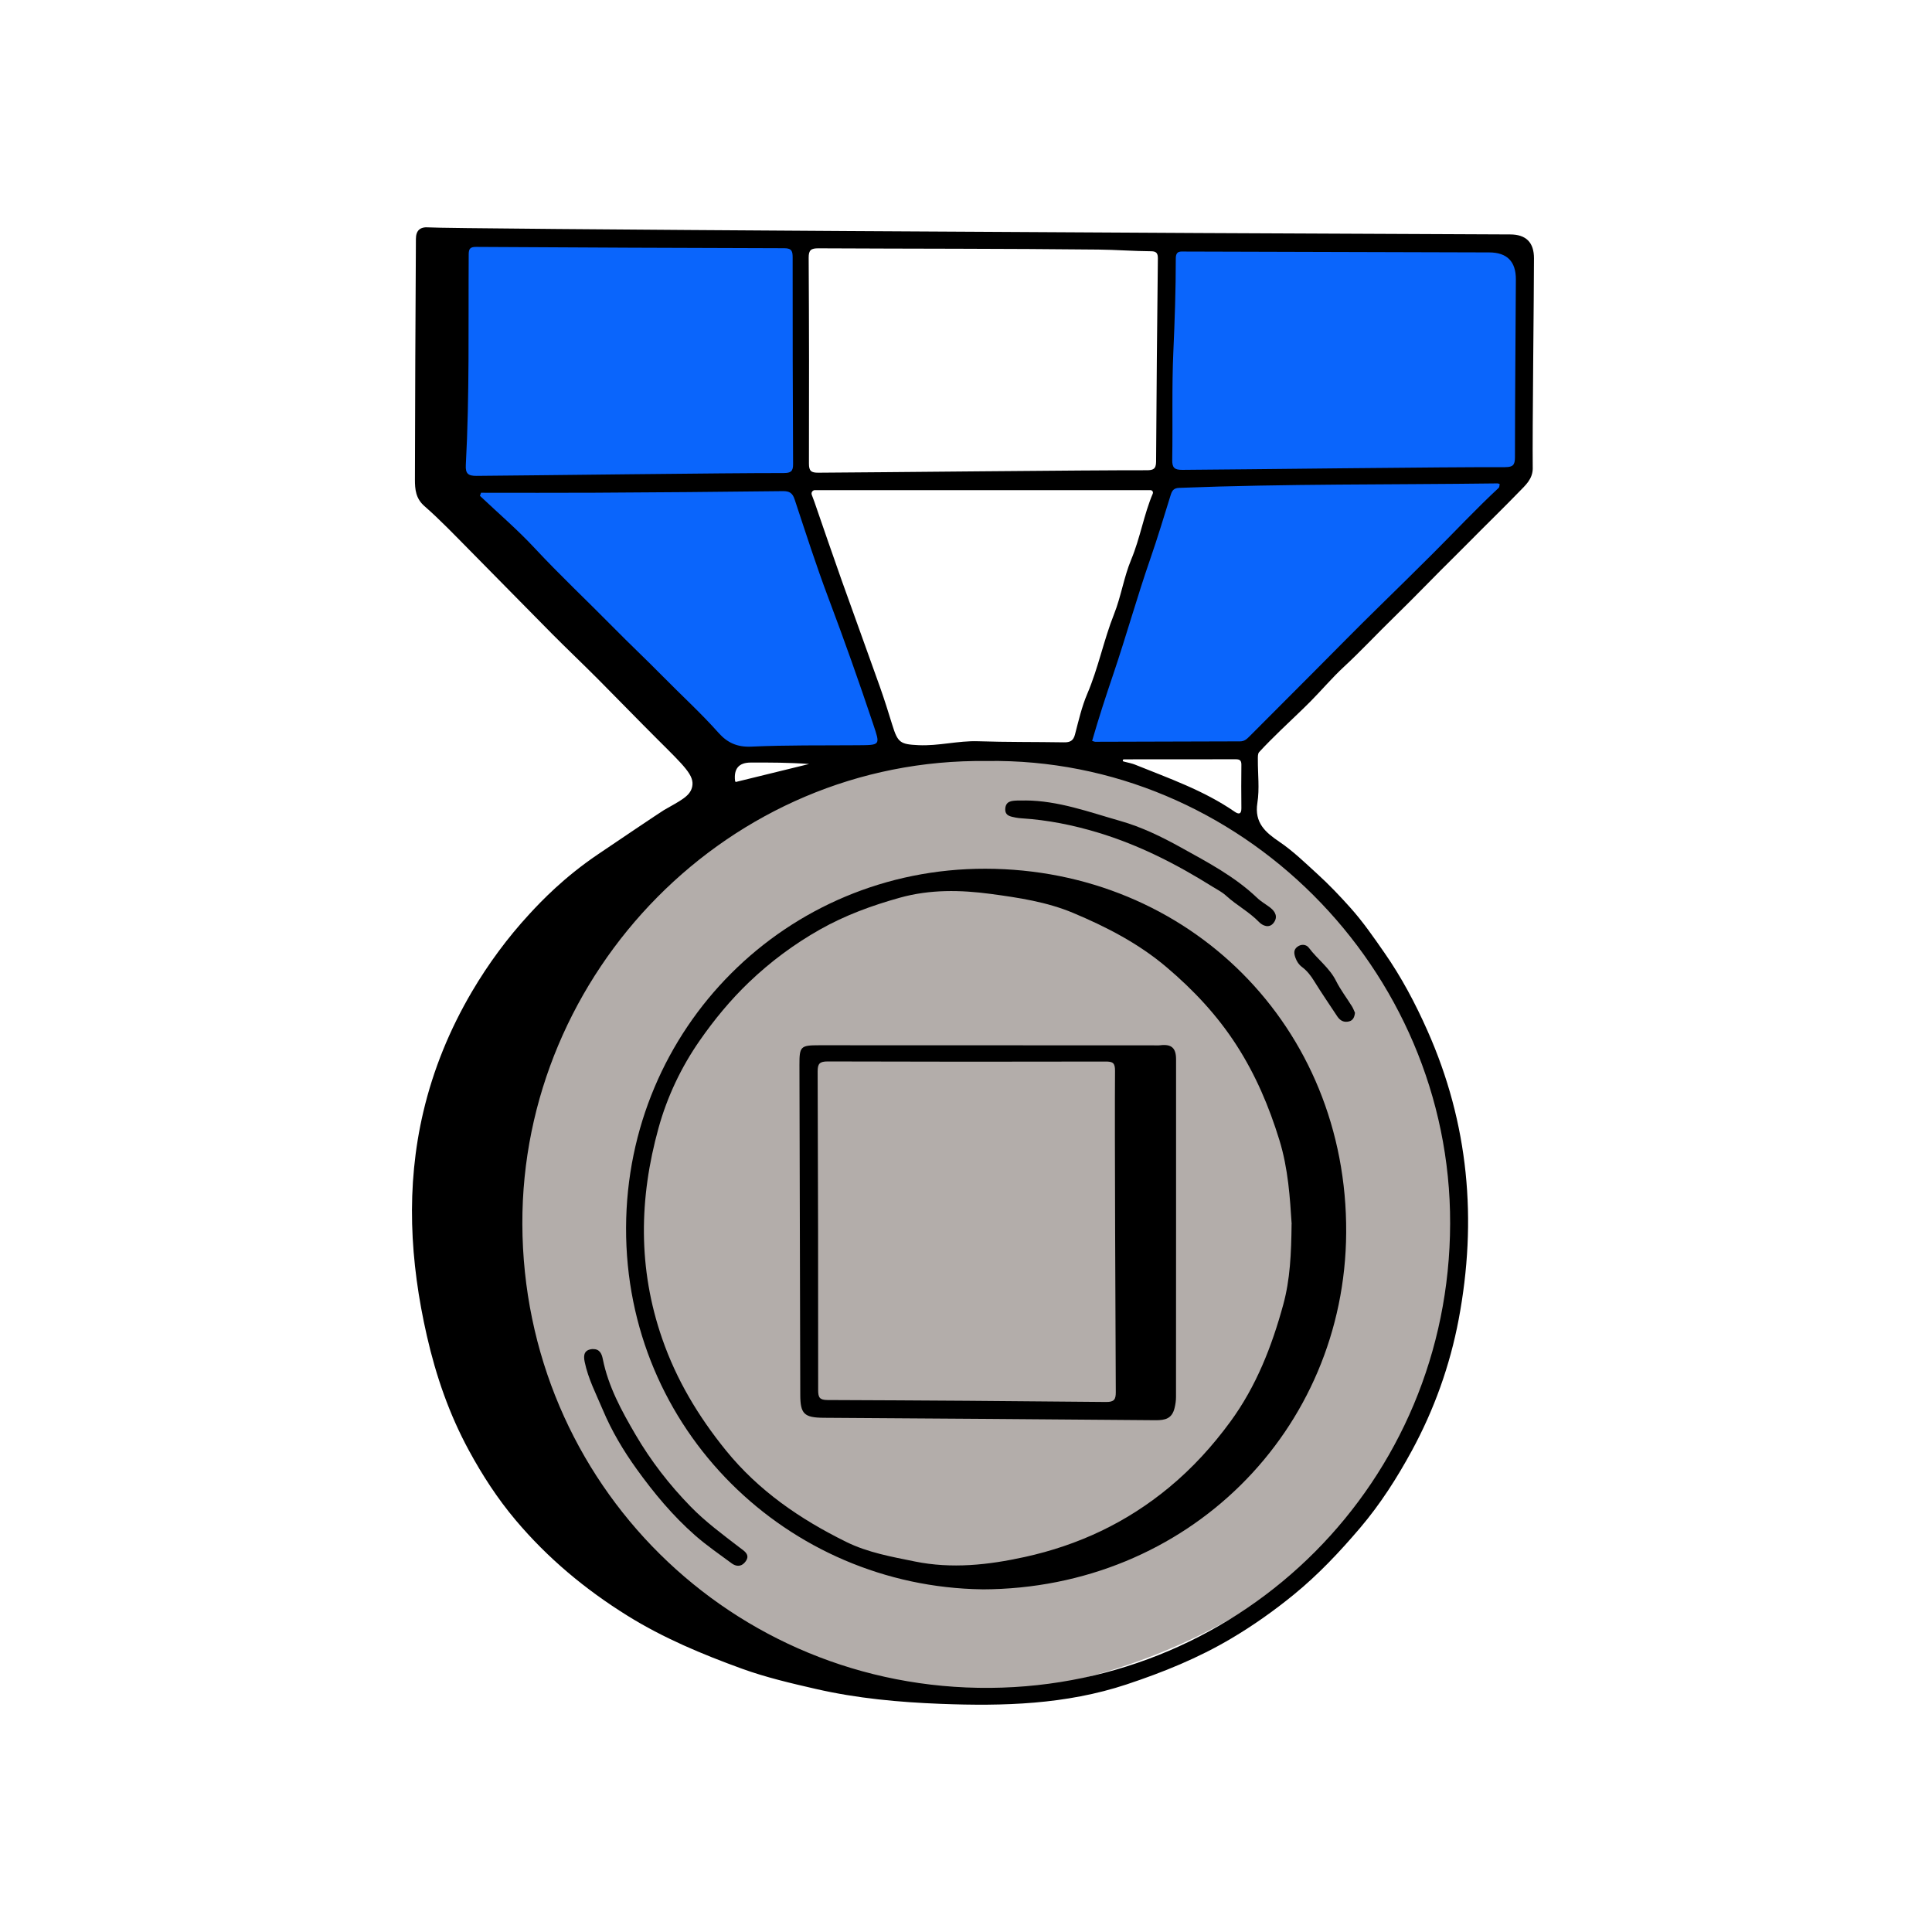 <svg width="136" height="136" viewBox="0 0 136 136" fill="none" xmlns="http://www.w3.org/2000/svg">
<path d="M67.491 119.535C67.491 119.535 38.024 117.628 35.8 88.691C33.573 59.754 61.775 53.679 61.775 53.679C61.775 53.679 79.065 50.385 91.396 61.097C99.207 67.885 101.407 76.704 102.083 80.318C102.626 83.216 103.69 90.989 100.474 98.807C95.618 110.615 82.645 118.527 67.494 119.535H67.491Z" fill="#B3ADAA"/>
<path d="M56.195 17.377L56.483 34.501L62.858 53.13L49.529 52.89L31.069 34.501L32.173 16.784L56.195 17.377Z" fill="#0A65FC"/>
<path d="M81.995 17.004V34.033L76.018 53.13L87.863 52.807L106.708 33.801L107.299 16.784L81.995 17.004Z" fill="#0A65FC"/>
<path d="M107.896 32.926C107.906 33.727 107.378 34.159 106.912 34.643C106.028 35.554 105.122 36.445 104.224 37.341C103.652 37.91 103.088 38.491 102.517 39.053C101.037 40.508 99.606 42.012 98.119 43.458C96.935 44.608 95.812 45.821 94.598 46.944C93.771 47.709 93.04 48.58 92.245 49.381C91.566 50.067 90.85 50.722 90.159 51.396C89.642 51.904 89.121 52.411 88.633 52.946C88.533 53.056 88.545 53.29 88.545 53.466C88.538 54.484 88.67 55.525 88.511 56.518C88.289 57.922 89.08 58.594 90.064 59.26C91.031 59.915 91.864 60.73 92.728 61.517C93.553 62.266 94.318 63.072 95.052 63.892C95.939 64.881 96.703 65.987 97.463 67.081C98.654 68.791 99.624 70.62 100.473 72.531C103.396 79.087 103.999 85.885 102.681 92.876C102.068 96.121 100.954 99.234 99.377 102.133C98.342 104.035 97.169 105.876 95.749 107.546C94.308 109.241 92.796 110.847 91.07 112.254C89.676 113.392 88.221 114.422 86.67 115.34C84.343 116.72 81.874 117.718 79.306 118.571C75.025 119.989 70.65 120.111 66.223 119.94C63.268 119.826 60.328 119.555 57.442 118.893C55.684 118.49 53.914 118.077 52.224 117.464C49.436 116.451 46.699 115.311 44.154 113.726C41.19 111.88 38.55 109.68 36.304 107.014C35.027 105.5 33.958 103.854 33.008 102.103C31.623 99.552 30.695 96.868 30.051 94.046C28.852 88.796 28.561 83.531 29.799 78.269C30.5 75.288 31.657 72.463 33.225 69.799C34.385 67.831 35.733 66.007 37.261 64.349C38.126 63.409 39.705 61.754 42.098 60.135C46.484 57.17 46.735 57.026 46.735 57.026C47.91 56.352 48.593 56.045 48.728 55.366C48.884 54.587 48.191 53.945 46.286 52.047C44.88 50.646 43.5 49.218 42.098 47.809C41.031 46.737 39.932 45.697 38.868 44.625C36.919 42.661 34.988 40.676 33.039 38.711C32.004 37.666 30.986 36.596 29.88 35.629C29.26 35.09 29.208 34.44 29.208 33.761C29.216 28.116 29.245 22.471 29.277 16.823C29.279 16.239 29.553 15.949 30.202 16.007C31.457 16.12 82.199 16.415 106.311 16.503C107.428 16.506 107.985 17.069 107.982 18.19C107.982 20.554 107.864 30.38 107.894 32.926H107.896ZM69.47 53.571C51.282 53.332 36.717 68.483 36.77 86.156C36.827 104.445 51.553 118.964 69.707 118.815C87.581 118.668 102.036 104.284 102.08 86.132C102.124 68.175 87.237 53.3 69.47 53.569V53.571ZM80.717 33.102C81.157 33.102 81.376 33.031 81.381 32.511C81.406 27.742 81.454 22.971 81.506 18.203C81.511 17.848 81.418 17.687 81.032 17.687C79.792 17.68 78.549 17.58 77.313 17.568C70.75 17.497 64.186 17.514 57.623 17.48C57.103 17.477 56.92 17.59 56.925 18.146C56.954 22.976 56.959 27.808 56.944 32.638C56.944 33.158 57.105 33.278 57.603 33.275C61.434 33.256 76.844 33.09 80.717 33.102ZM105.96 32.882C106.509 32.885 106.641 32.719 106.643 32.196C106.648 28.021 106.683 23.845 106.707 19.67C106.713 18.407 106.088 17.773 104.832 17.768C97.702 17.746 90.574 17.726 83.445 17.707C83.1 17.707 82.768 17.631 82.768 18.198C82.768 20.373 82.695 22.546 82.597 24.722C82.482 27.264 82.561 29.813 82.517 32.36C82.507 32.929 82.673 33.078 83.232 33.075C87.019 33.053 102.175 32.863 105.962 32.887L105.96 32.882ZM55.186 33.297C55.635 33.297 55.831 33.197 55.828 32.689C55.801 27.84 55.797 22.988 55.797 18.139C55.797 17.719 55.758 17.473 55.218 17.473C47.983 17.458 40.746 17.421 33.511 17.38C33.108 17.38 32.995 17.502 32.993 17.897C32.961 22.847 33.057 27.796 32.79 32.741C32.759 33.341 32.956 33.502 33.542 33.498C37.129 33.473 51.56 33.288 55.189 33.3L55.186 33.297ZM57.371 34.501C57.203 34.501 57.083 34.667 57.142 34.828C57.205 35.004 57.286 35.209 57.328 35.326C57.965 37.163 58.59 39.004 59.242 40.835C60.136 43.348 61.054 45.853 61.945 48.365C62.257 49.247 62.538 50.138 62.812 51.032C63.2 52.294 63.383 52.394 64.662 52.455C66.074 52.521 67.441 52.133 68.85 52.179C70.865 52.245 72.882 52.221 74.898 52.255C75.328 52.262 75.558 52.145 75.672 51.703C75.924 50.741 76.146 49.757 76.534 48.846C77.316 47.02 77.692 45.067 78.424 43.225C78.917 41.985 79.115 40.623 79.628 39.392C80.268 37.856 80.524 36.21 81.147 34.75C81.196 34.633 81.113 34.504 80.986 34.504H57.369L57.371 34.501ZM76.883 52.155C77.01 52.194 77.049 52.216 77.089 52.216C80.49 52.206 83.894 52.192 87.295 52.187C87.603 52.187 87.776 52.016 87.964 51.828C89.441 50.346 90.919 48.866 92.396 47.384C93.961 45.816 95.509 44.232 97.094 42.684C98.361 41.446 99.626 40.2 100.879 38.95C102.419 37.414 103.906 35.822 105.501 34.34C105.557 34.286 105.547 34.159 105.567 34.069C105.493 34.047 105.457 34.028 105.418 34.028C97.946 34.125 90.472 34.052 83.002 34.343C82.651 34.357 82.514 34.508 82.416 34.821C81.945 36.33 81.493 37.844 80.973 39.341C80.043 42.022 79.281 44.761 78.371 47.45C77.846 49 77.338 50.551 76.879 52.15L76.883 52.155ZM33.86 34.689C33.836 34.76 33.809 34.833 33.784 34.904C35.069 36.12 36.421 37.277 37.623 38.569C39.398 40.476 41.295 42.256 43.119 44.109C44.289 45.299 45.512 46.446 46.681 47.635C47.98 48.956 49.353 50.206 50.586 51.593C51.194 52.277 51.887 52.602 52.881 52.558C55.382 52.443 57.889 52.48 60.397 52.46C62.001 52.448 61.964 52.463 61.466 50.973C60.472 47.997 59.425 45.042 58.319 42.107C57.455 39.814 56.707 37.478 55.936 35.151C55.789 34.706 55.574 34.567 55.108 34.572C50.688 34.626 46.269 34.66 41.849 34.684C39.185 34.699 36.524 34.687 33.86 34.687V34.689ZM79.12 53.452C79.076 53.452 79.04 53.481 79.035 53.52C79.03 53.564 79.064 53.608 79.113 53.61C79.455 53.691 79.726 53.757 79.867 53.813C82.277 54.787 84.743 55.642 86.907 57.136C87.192 57.334 87.393 57.329 87.385 56.887C87.373 55.869 87.373 54.851 87.385 53.832C87.388 53.537 87.276 53.447 86.99 53.447C84.367 53.454 81.743 53.452 79.12 53.452ZM51.787 55.048C53.504 54.626 55.23 54.204 56.954 53.781C55.569 53.676 54.207 53.674 52.847 53.679C52.012 53.68 51.644 54.109 51.743 54.965C51.743 54.985 51.76 55.002 51.787 55.048Z" fill="black"/>
<path d="M69.141 111.878C55.452 111.69 44.023 100.658 44.071 86.421C44.12 72.368 55.352 61.131 69.365 61.153C83.65 61.175 94.855 72.244 94.762 86.782C94.674 100.661 83.635 111.846 69.141 111.881V111.878ZM90.924 86.164C90.806 84.345 90.687 82.282 90.059 80.248C89.332 77.889 88.392 75.674 87.051 73.589C85.691 71.475 84.016 69.69 82.111 68.078C80.146 66.413 77.89 65.248 75.543 64.264C73.7 63.49 71.702 63.19 69.744 62.926C67.622 62.643 65.478 62.596 63.334 63.195C61.364 63.744 59.474 64.438 57.706 65.439C55.899 66.462 54.246 67.688 52.727 69.14C51.416 70.395 50.281 71.775 49.263 73.238C47.954 75.113 46.962 77.21 46.355 79.408C44.985 84.35 44.899 89.292 46.611 94.227C47.622 97.142 49.15 99.687 51.079 102.075C53.399 104.944 56.329 106.944 59.579 108.545C61.095 109.292 62.773 109.588 64.409 109.92C66.99 110.443 69.551 110.169 72.129 109.603C75.929 108.768 79.306 107.18 82.299 104.702C83.943 103.342 85.349 101.796 86.607 100.08C88.436 97.584 89.532 94.766 90.335 91.827C90.814 90.073 90.897 88.249 90.919 86.167L90.924 86.164Z" fill="black"/>
<path d="M72.164 56.347C74.496 56.357 76.659 57.163 78.857 57.788C80.361 58.215 81.78 58.906 83.13 59.656C85.005 60.696 86.924 61.702 88.502 63.211C88.778 63.475 89.124 63.663 89.427 63.9C89.791 64.185 89.96 64.561 89.659 64.957C89.337 65.384 88.866 65.15 88.634 64.911C87.935 64.188 87.044 63.724 86.319 63.06C86.023 62.789 85.694 62.63 85.374 62.43C82.832 60.838 80.188 59.483 77.289 58.608C75.524 58.076 73.758 57.722 71.93 57.605C71.788 57.595 71.644 57.583 71.505 57.554C71.146 57.478 70.733 57.441 70.765 56.926C70.799 56.391 71.212 56.369 71.61 56.352C71.793 56.345 71.976 56.352 72.159 56.352L72.164 56.347Z" fill="black"/>
<path d="M41.716 94.966C42.202 94.949 42.356 95.279 42.431 95.657C42.817 97.599 43.76 99.32 44.734 100.985C45.806 102.822 47.117 104.519 48.619 106.057C49.669 107.134 50.865 108.013 52.045 108.921C52.384 109.182 52.909 109.461 52.404 110.012C52.138 110.303 51.793 110.261 51.512 110.054C50.641 109.407 49.747 108.799 48.924 108.076C47.352 106.692 46.031 105.102 44.817 103.415C43.884 102.116 43.062 100.741 42.441 99.261C41.972 98.146 41.404 97.066 41.157 95.865C41.054 95.369 41.13 95.013 41.714 94.964L41.716 94.966Z" fill="black"/>
<path d="M95.382 71.291C95.345 71.611 95.24 71.828 94.969 71.899C94.608 71.994 94.334 71.848 94.134 71.545C93.589 70.719 93.03 69.904 92.51 69.064C92.273 68.678 92.01 68.336 91.646 68.065C91.433 67.907 91.289 67.689 91.194 67.43C91.087 67.137 91.045 66.866 91.314 66.656C91.599 66.434 91.951 66.471 92.141 66.725C92.742 67.528 93.587 68.124 94.051 69.054C94.364 69.679 94.798 70.243 95.169 70.842C95.264 70.993 95.323 71.169 95.379 71.288L95.382 71.291Z" fill="black"/>
<path d="M82.787 86.535C82.787 90.466 82.787 94.4 82.783 98.331C82.783 98.59 82.748 98.841 82.685 99.102C82.504 99.862 82.031 99.979 81.337 99.974C73.555 99.903 65.773 99.857 57.992 99.803C56.605 99.793 56.336 99.534 56.334 98.177C56.314 90.437 56.294 82.694 56.275 74.953C56.273 73.659 56.358 73.579 57.659 73.579C65.502 73.579 73.348 73.584 81.191 73.586C81.354 73.586 81.518 73.598 81.679 73.579C82.46 73.486 82.785 73.767 82.787 74.558C82.787 78.55 82.787 82.545 82.787 86.537V86.535ZM78.49 75.383C78.495 74.812 78.329 74.724 77.819 74.726C71.299 74.741 64.782 74.741 58.263 74.719C57.699 74.719 57.554 74.873 57.557 75.43C57.586 82.906 57.598 90.38 57.593 97.857C57.593 98.372 57.694 98.55 58.253 98.553C64.792 98.577 71.331 98.624 77.87 98.69C78.434 98.694 78.546 98.507 78.544 97.996C78.527 94.228 78.456 79.153 78.49 75.385V75.383Z" fill="black"/>
</svg>
